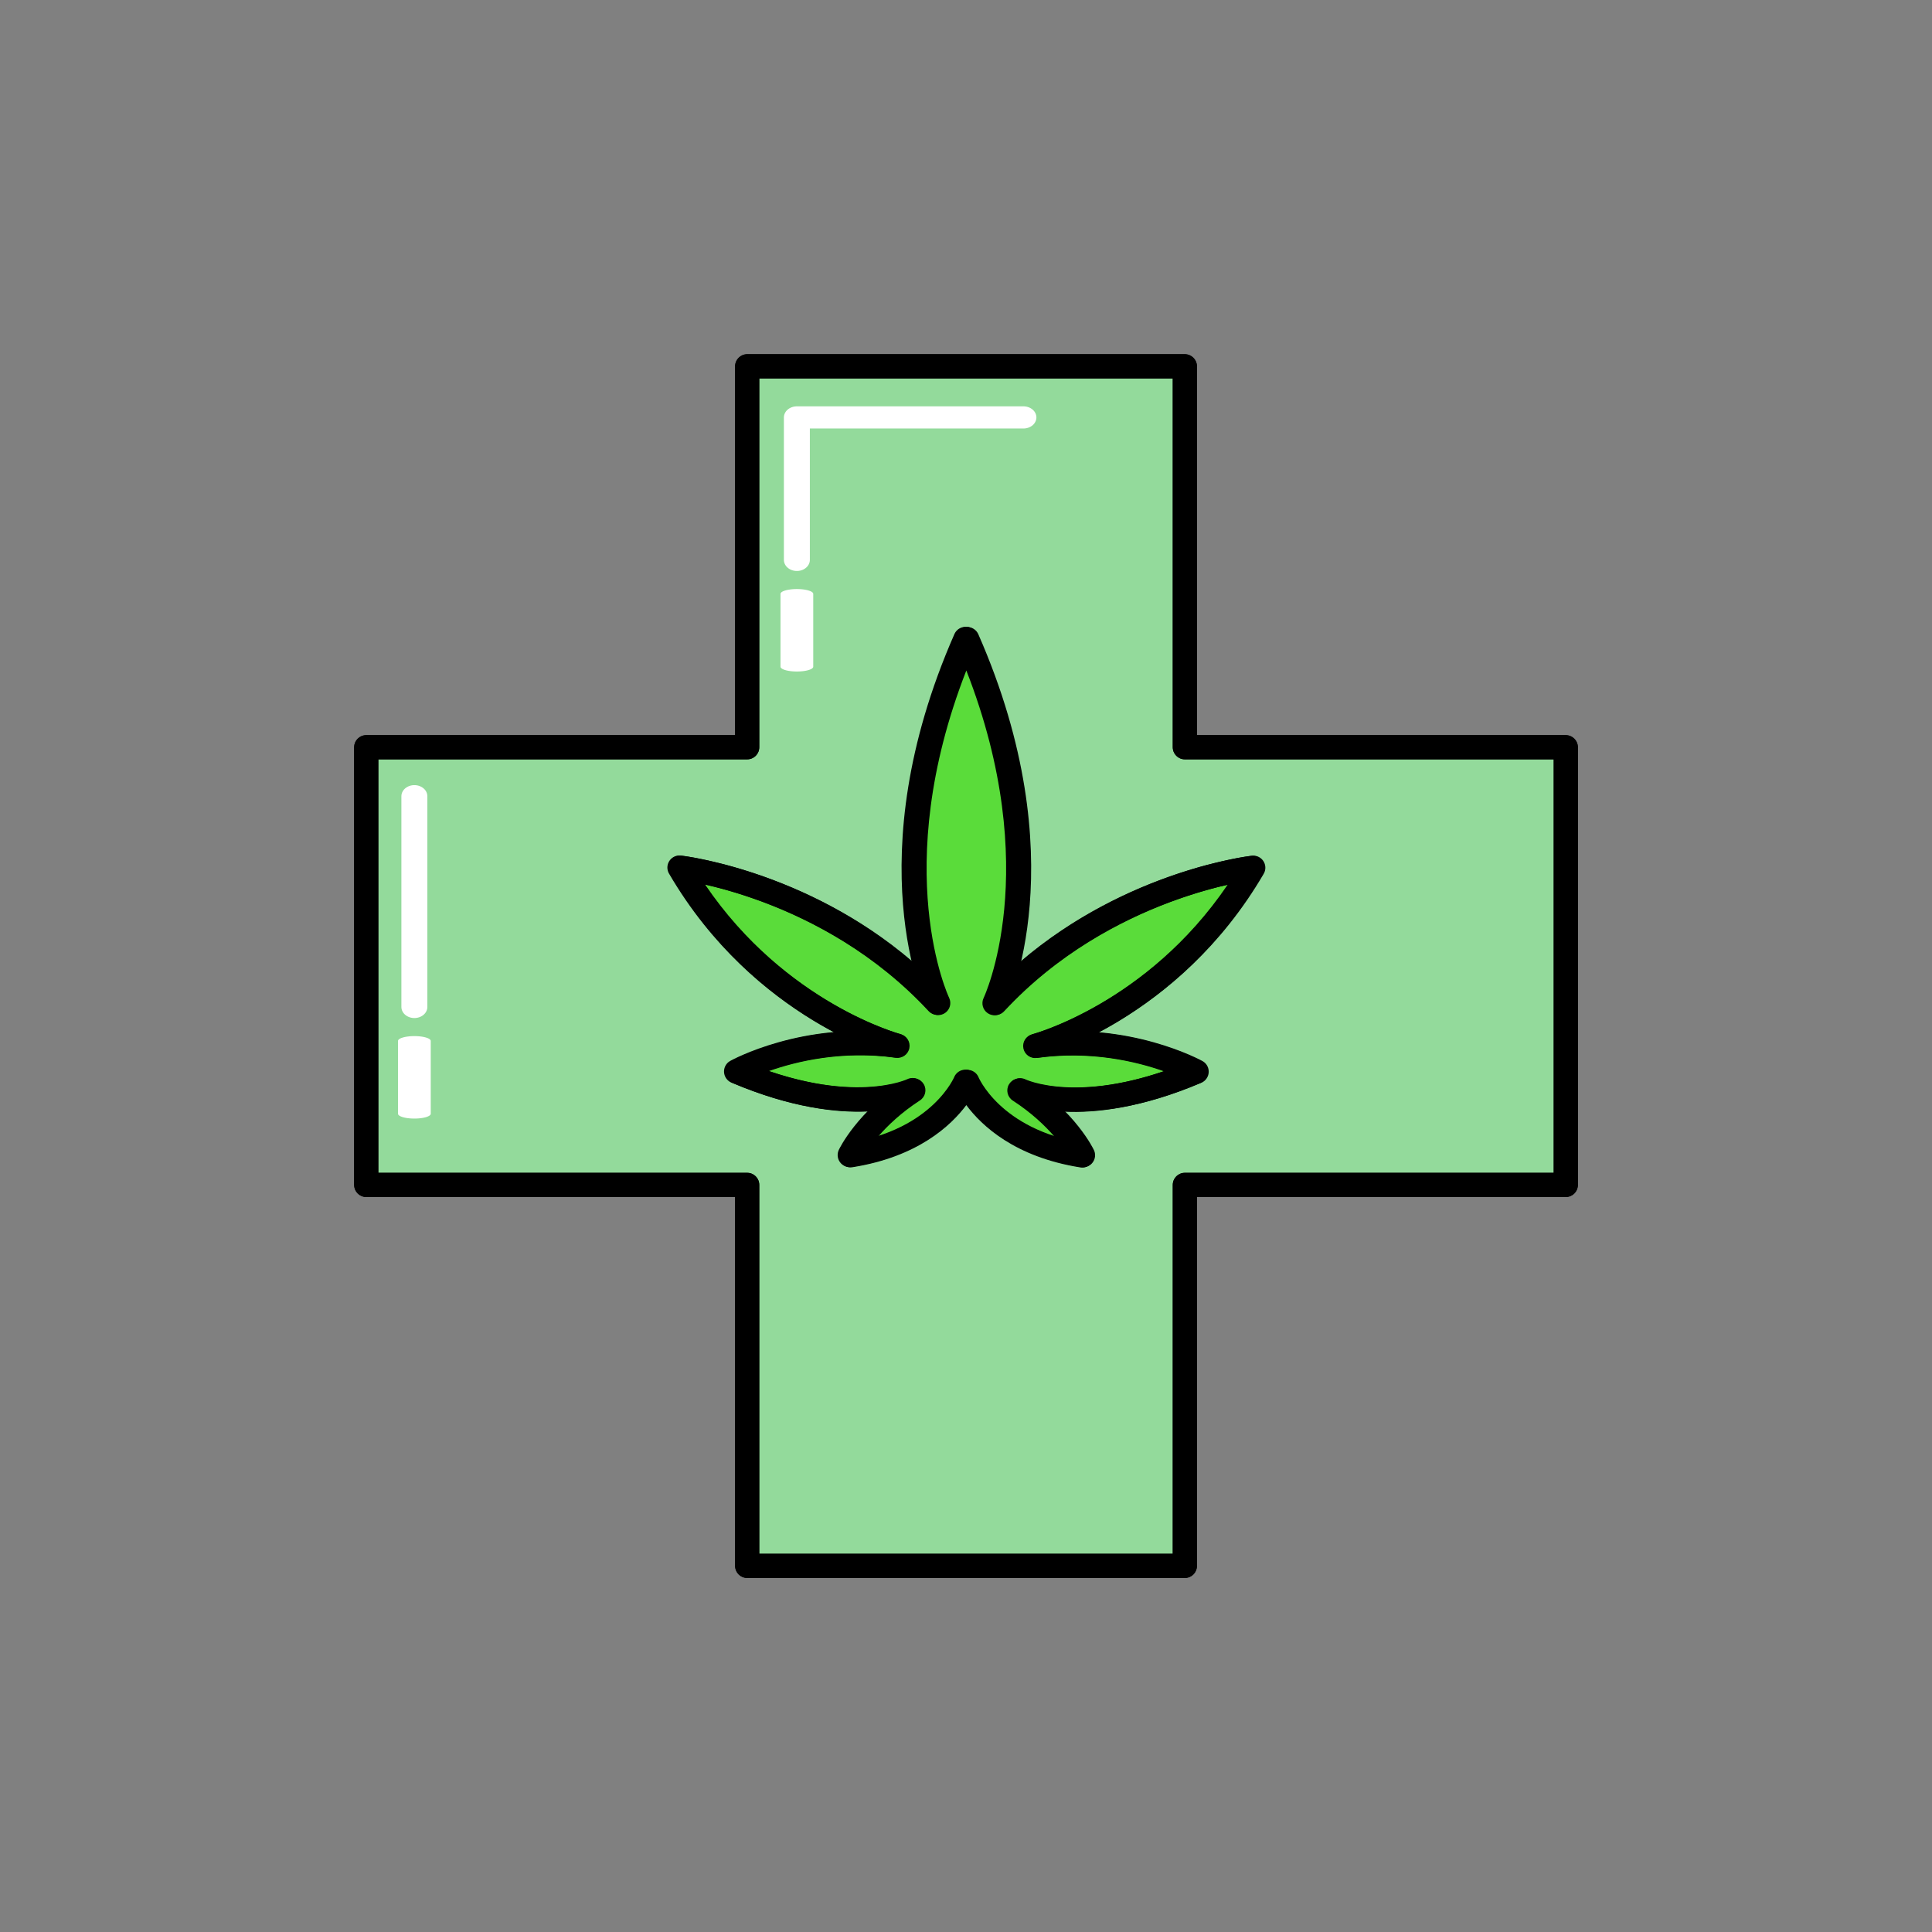 <svg xmlns="http://www.w3.org/2000/svg" fill-rule="evenodd" stroke-linecap="round" stroke-linejoin="round" stroke-miterlimit="1.5" clip-rule="evenodd" viewBox="0 0 1000 1000" id="marijuana-health-cross">
  <rect x="0" y="0" width="1000" height="1000" fill="#808080" stroke="none"/>
  <g transform="translate(45.264 -3056.07)scale(.987)">
    <path fill="#93da9b" d="M575.496,3488.23L575.496,3288.46L345.978,3288.46L345.978,3488.23L146.202,3488.23L146.202,3717.75L345.978,3717.75L345.978,3917.53L575.496,3917.53L575.496,3717.75L775.273,3717.75L775.273,3488.23L575.496,3488.23Z"></path>
  </g>
  <g transform="matrix(1 0 0 .854 -3023.52 -1637.44)">
    <path fill="none" stroke="#fff" stroke-width="13.44" d="M3238,2399.95L3238,2527.68"></path>
  </g>
  <g transform="matrix(1 0 0 .295 -3023.52 -169.199)">
    <path fill="none" stroke="#fff" stroke-width="16.95" d="M3238,2399.95L3238,2527.68"></path>
  </g>
  <g transform="matrix(1 0 0 .854 -2825.54 -1868.84)">
    <path fill="none" stroke="#fff" stroke-width="13.44" d="M3355.26,2441.33L3238,2441.33L3238,2527.68"></path>
  </g>
  <g transform="matrix(1 0 0 .295 -2825.54 -400.596)">
    <path fill="none" stroke="#fff" stroke-width="16.95" d="M3238,2399.95L3238,2527.68"></path>
  </g>
  <g transform="translate(-565.771 267.902)scale(.328)">
    <path fill="#5adc3a" d="M3253.32,890.28C3253.32,890.28 3210.72,983.025 3065.81,1005.93C3065.81,1005.93 3091.59,950.995 3164.88,903.398C3164.88,903.398 3068.23,951.24 2886.49,874.02C2886.49,874.02 2996.44,813.097 3139.91,833.236C3139.91,833.236 2928.48,777.307 2797.12,552.237C2797.12,552.237 3030.66,578.727 3204.14,765.741C3204.14,765.741 3095.35,539.92 3248.45,191.49"></path>
  </g>
  <g transform="matrix(-.328 0 0 .328 1564.45 267.993)">
    <path fill="#5adc3a" d="M3245.18,890.28C3245.18,890.28 3210.72,983.025 3065.81,1005.93C3065.81,1005.93 3091.59,950.995 3164.88,903.398C3164.88,903.398 3068.23,951.24 2886.49,874.02C2886.49,874.02 2996.44,813.097 3139.91,833.236C3139.91,833.236 2928.48,777.307 2797.12,552.237C2797.12,552.237 3030.66,578.727 3204.14,765.741C3204.14,765.741 3095.35,539.92 3248.45,191.49"></path>
  </g>
  <g transform="translate(45.264 -3056.07)scale(.987)">
    <path fill="none" stroke="#000" stroke-width="12.66" d="M575.496,3488.23L575.496,3288.46L345.978,3288.46L345.978,3488.23L146.202,3488.23L146.202,3717.75L345.978,3717.75L345.978,3917.53L575.496,3917.53L575.496,3717.75L775.273,3717.75L775.273,3488.23L575.496,3488.23Z"></path>
  </g>
  <g transform="translate(-565.771 267.902)scale(.328)">
    <path fill="none" stroke="#000" stroke-width="38.09" d="M3248.22,890.28C3248.22,890.28 3210.72,983.025 3065.81,1005.93C3065.81,1005.93 3091.59,950.995 3164.88,903.398C3164.88,903.398 3068.23,951.24 2886.49,874.02C2886.49,874.02 2996.44,813.097 3139.91,833.236C3139.91,833.236 2928.48,777.307 2797.12,552.237C2797.12,552.237 3030.66,578.727 3204.14,765.741C3204.14,765.741 3095.35,539.92 3248.45,191.49"></path>
  </g>
  <g transform="matrix(-.328 0 0 .328 1566.15 267.993)">
    <path fill="none" stroke="#000" stroke-width="38.09" d="M3248.22,890.28C3248.22,890.28 3210.72,983.025 3065.81,1005.93C3065.81,1005.93 3091.59,950.995 3164.88,903.398C3164.88,903.398 3068.23,951.24 2886.49,874.02C2886.49,874.02 2996.44,813.097 3139.91,833.236C3139.91,833.236 2928.48,777.307 2797.12,552.237C2797.12,552.237 3030.66,578.727 3204.14,765.741C3204.14,765.741 3095.35,539.92 3248.45,191.49"></path>
  </g>
  <g transform="translate(-3023.52 -1988.61)">
    <path d="M3643.04,2369.09L3643.04,2178.17C3643.04,2174.72 3640.24,2171.92 3636.79,2171.92L3410.26,2171.92C3406.81,2171.92 3404.01,2174.72 3404.01,2178.17L3404.01,2369.09C3370.44,2369.09 3213.09,2369.09 3213.09,2369.09C3209.63,2369.09 3206.84,2371.89 3206.84,2375.34L3206.84,2601.87C3206.84,2605.32 3209.63,2608.12 3213.09,2608.12L3404.01,2608.12C3404.01,2641.68 3404.01,2799.05 3404.01,2799.05C3404.01,2802.5 3406.81,2805.3 3410.26,2805.3L3636.79,2805.3C3640.24,2805.3 3643.04,2802.5 3643.04,2799.05L3643.04,2608.12C3676.6,2608.12 3833.96,2608.12 3833.96,2608.12C3837.41,2608.12 3840.21,2605.32 3840.21,2601.87L3840.21,2375.34C3840.21,2371.89 3837.41,2369.09 3833.96,2369.09L3643.04,2369.09ZM3630.54,2375.34C3630.54,2378.79 3633.34,2381.59 3636.79,2381.59L3827.71,2381.59C3827.71,2381.59 3827.71,2595.62 3827.71,2595.62C3827.71,2595.62 3636.79,2595.62 3636.79,2595.62C3633.34,2595.62 3630.54,2598.42 3630.54,2601.87L3630.54,2792.8C3630.54,2792.8 3416.51,2792.8 3416.51,2792.8C3416.51,2792.8 3416.51,2601.87 3416.51,2601.87C3416.51,2598.42 3413.71,2595.62 3410.26,2595.62L3219.34,2595.62C3219.34,2595.62 3219.34,2381.59 3219.34,2381.59C3252.9,2381.59 3410.26,2381.59 3410.26,2381.59C3413.71,2381.59 3416.51,2378.79 3416.51,2375.34L3416.51,2184.42C3416.51,2184.42 3630.54,2184.42 3630.54,2184.42C3630.54,2217.98 3630.54,2375.34 3630.54,2375.34ZM3523.68,2560.61C3531.54,2571.2 3548.8,2587.5 3582.68,2592.86C3584.97,2593.22 3587.27,2592.28 3588.66,2590.44C3590.05,2588.59 3590.3,2586.12 3589.32,2584.03C3589.32,2584.03 3585.18,2575.03 3574.43,2564.01C3590.67,2564.76 3614.33,2562.16 3644.95,2549.15C3647.15,2548.22 3648.62,2546.11 3648.74,2543.72C3648.87,2541.34 3647.62,2539.09 3645.53,2537.93C3645.53,2537.93 3623.89,2525.88 3591.98,2523.03C3616.78,2509.85 3651.54,2484.97 3677.22,2440.96C3678.42,2438.92 3678.35,2436.38 3677.06,2434.4C3675.77,2432.41 3673.47,2431.33 3671.12,2431.6C3671.12,2431.6 3607.15,2438.8 3551.65,2486.36C3558.83,2455.06 3563.82,2395.17 3529.49,2317C3528.9,2315.54 3527.76,2314.3 3526.21,2313.62C3523.05,2312.23 3519.36,2313.67 3517.97,2316.83C3483.6,2395.05 3488.59,2454.96 3495.77,2486.26C3440.27,2438.71 3376.3,2431.51 3376.3,2431.51C3373.95,2431.24 3371.65,2432.32 3370.36,2434.3C3369.07,2436.28 3369.01,2438.83 3370.2,2440.87C3395.88,2484.88 3430.64,2509.76 3455.45,2522.94C3423.54,2525.79 3401.89,2537.84 3401.89,2537.84C3399.8,2539 3398.55,2541.25 3398.68,2543.63C3398.8,2546.02 3400.28,2548.12 3402.47,2549.06C3433.09,2562.07 3456.76,2564.67 3472.99,2563.91C3462.24,2574.94 3458.1,2583.93 3458.1,2583.93C3457.12,2586.03 3457.37,2588.49 3458.76,2590.34C3460.15,2592.19 3462.45,2593.12 3464.74,2592.76C3498.52,2587.42 3515.78,2571.2 3523.68,2560.61ZM3523.69,2335.65C3483.37,2438.97 3514.78,2505.06 3514.78,2505.06C3516.13,2507.85 3515.23,2511.2 3512.67,2512.94C3510.12,2514.68 3506.67,2514.29 3504.57,2512.03C3463.73,2468 3412.47,2451.86 3388.46,2446.43C3430.21,2508.01 3489.68,2523.88 3489.68,2523.88C3492.87,2524.73 3494.86,2527.92 3494.2,2531.16C3493.55,2534.4 3490.48,2536.57 3487.21,2536.11C3459.38,2532.21 3435.59,2538.02 3421.52,2542.99C3468.64,2559.11 3493.5,2547.35 3493.5,2547.35C3496.46,2545.88 3500.06,2546.98 3501.7,2549.85C3503.34,2552.73 3502.45,2556.39 3499.67,2558.19C3489.93,2564.52 3482.92,2571.25 3478.12,2576.82C3509.04,2566.94 3517.83,2546.3 3517.83,2546.3C3519.12,2543.1 3522.76,2541.55 3525.96,2542.85C3526.17,2542.93 3526.36,2543.02 3526.55,2543.12C3527.89,2543.78 3529,2544.91 3529.6,2546.39C3529.6,2546.39 3538.38,2567.03 3569.3,2576.91C3564.5,2571.34 3557.49,2564.61 3547.75,2558.28C3544.97,2556.48 3544.08,2552.82 3545.72,2549.95C3547.36,2547.07 3550.96,2545.97 3553.92,2547.44C3553.92,2547.44 3578.78,2559.2 3625.9,2543.08C3611.84,2538.11 3588.04,2532.3 3560.21,2536.2C3556.94,2536.66 3553.87,2534.49 3553.22,2531.25C3552.56,2528.01 3554.55,2524.82 3557.75,2523.97C3557.75,2523.97 3617.22,2508.1 3658.96,2446.52C3634.96,2451.95 3583.69,2468.09 3542.85,2512.12C3540.75,2514.39 3537.3,2514.77 3534.75,2513.03C3532.19,2511.29 3531.3,2507.94 3532.64,2505.16C3532.64,2505.16 3564.07,2439.01 3523.69,2335.65Z"></path>
  </g>
</svg>
